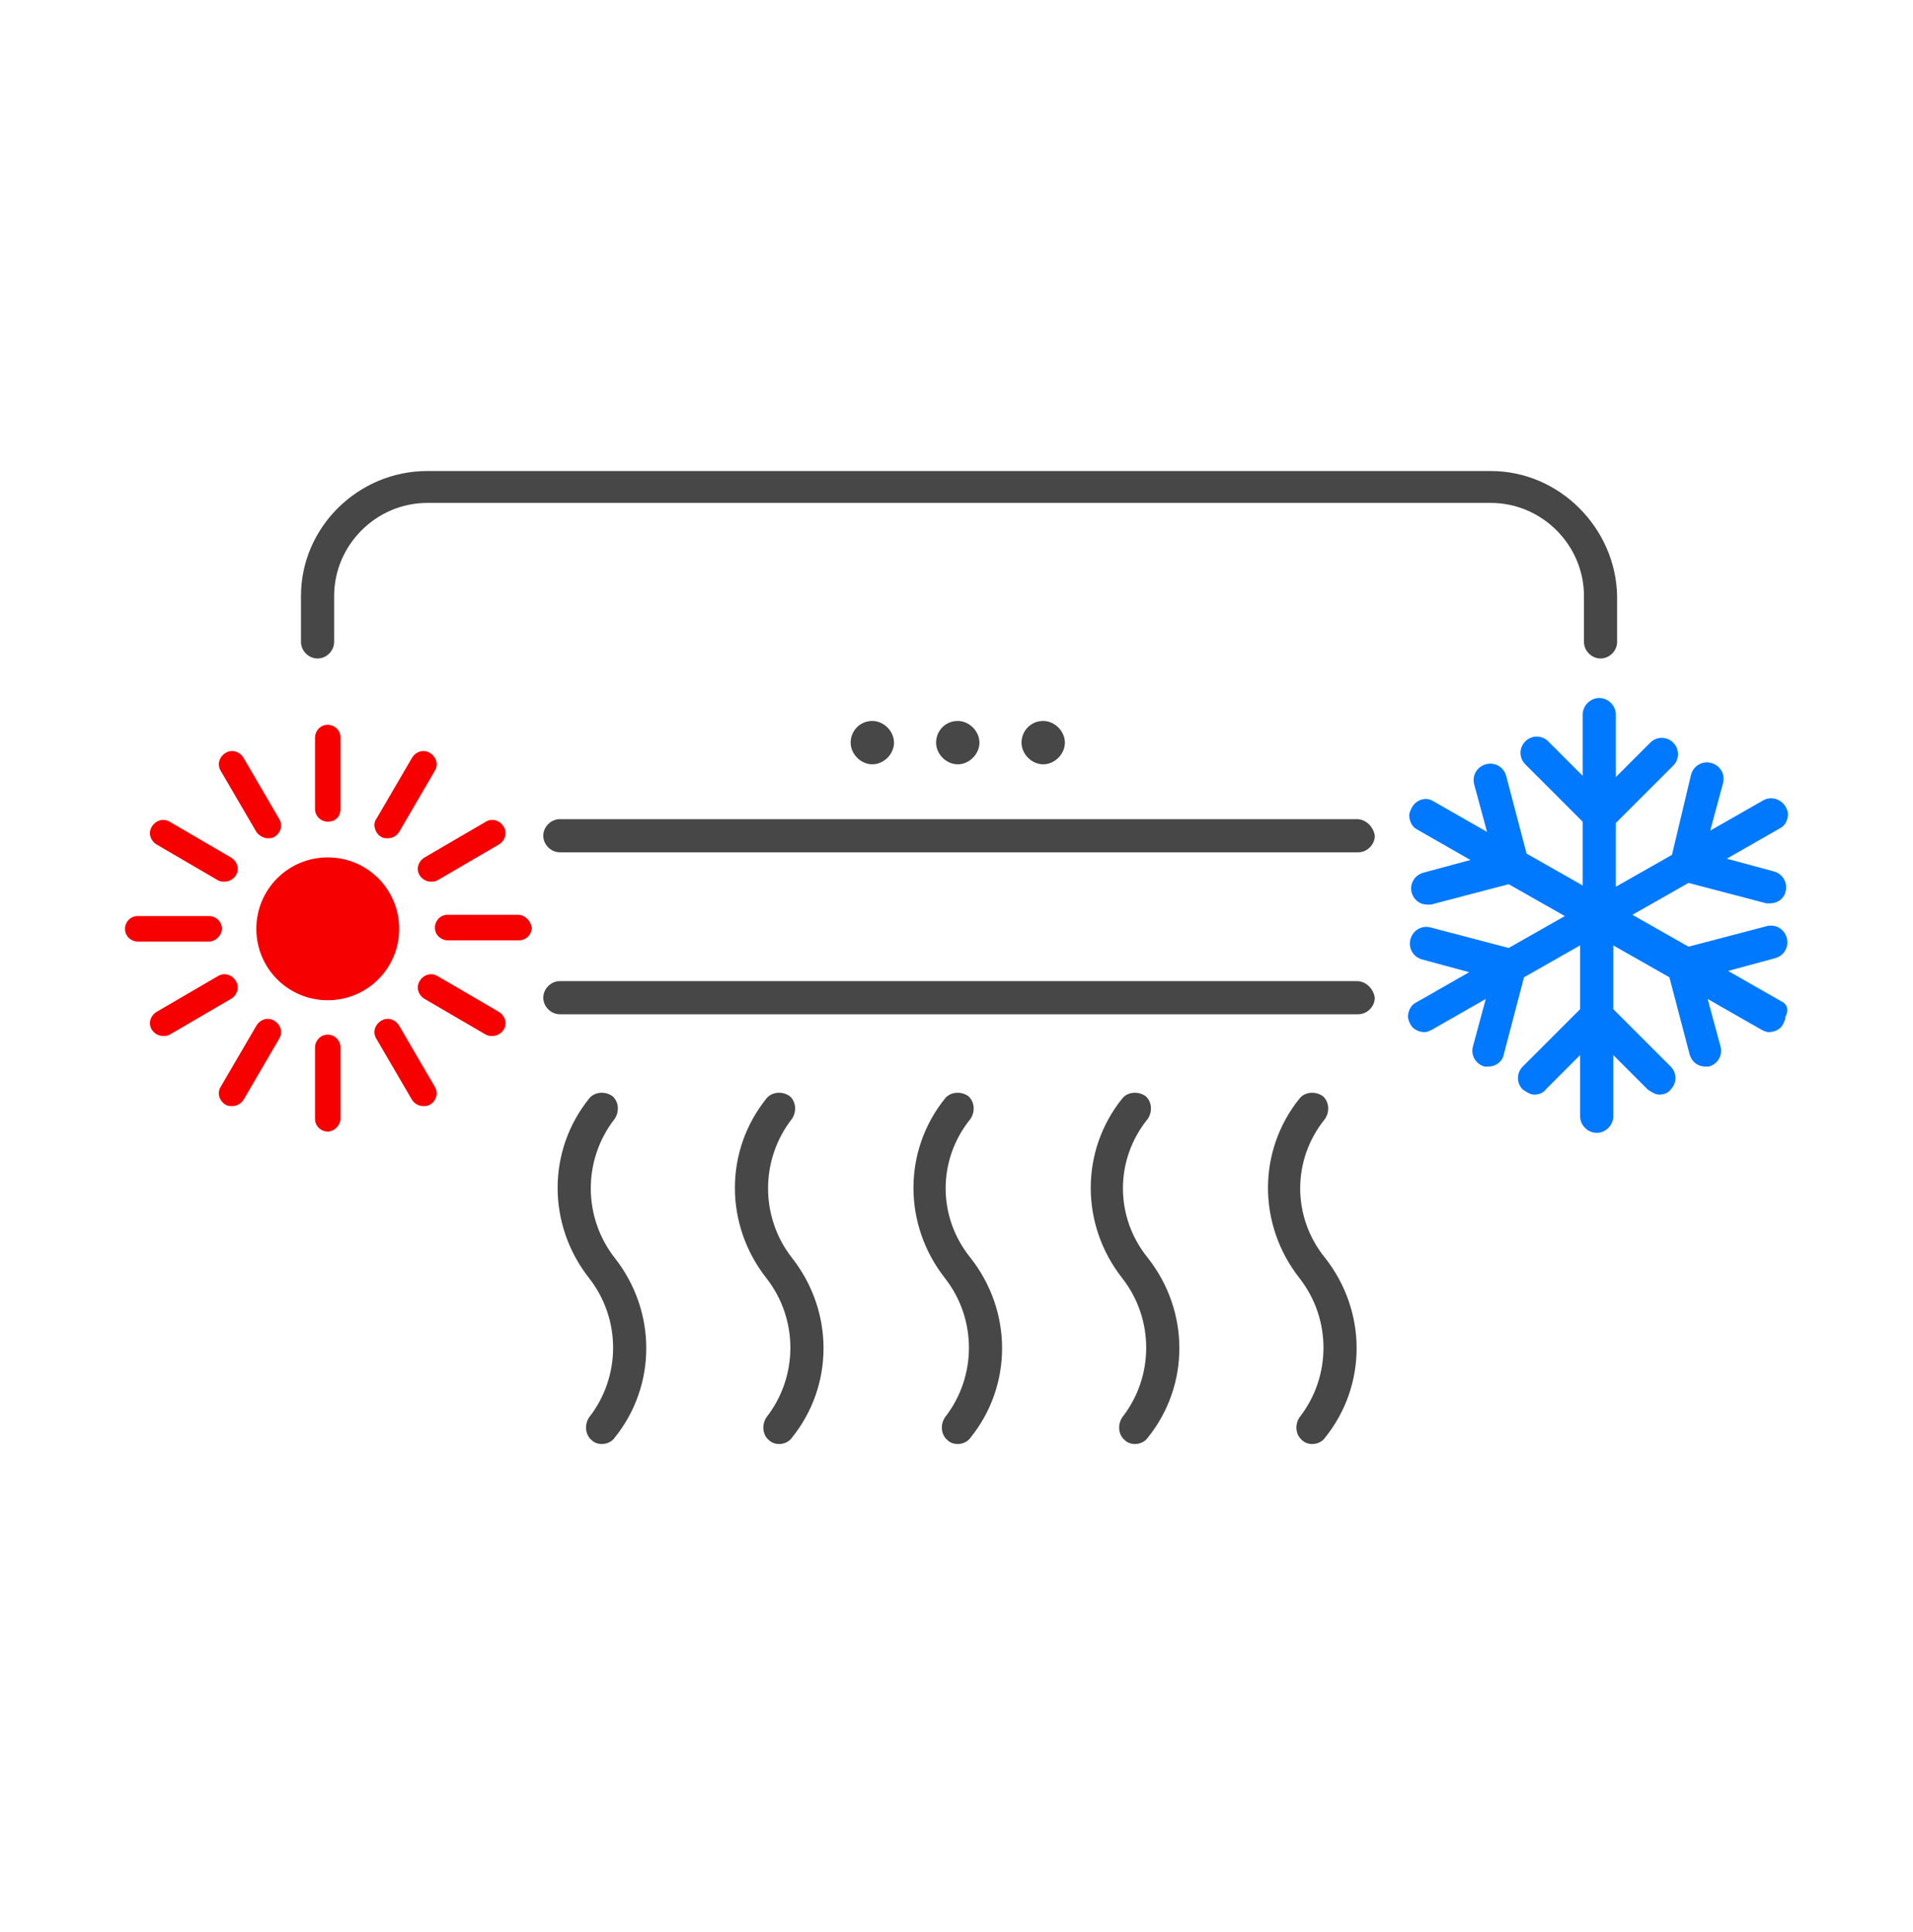 <svg width="100" height="101" viewBox="0 0 100 101" fill="none" xmlns="http://www.w3.org/2000/svg">
<path d="M48.933 38.824C48.933 39.424 49.466 39.957 50.066 39.957C50.666 39.957 51.199 39.424 51.199 38.824C51.199 38.224 50.666 37.69 50.066 37.69C49.399 37.69 48.933 38.224 48.933 38.824Z" fill="#474747"/>
<path d="M44.467 38.824C44.467 39.424 45 39.957 45.6 39.957C46.2 39.957 46.733 39.424 46.733 38.824C46.733 38.224 46.2 37.69 45.6 37.69C44.934 37.69 44.467 38.224 44.467 38.824Z" fill="#474747"/>
<path d="M53.399 38.824C53.399 39.424 53.933 39.957 54.533 39.957C55.133 39.957 55.666 39.424 55.666 38.824C55.666 38.224 55.133 37.69 54.533 37.69C53.866 37.69 53.399 38.224 53.399 38.824Z" fill="#474747"/>
<path d="M93.133 52.357L90.333 50.757L92.8 50.09C93.266 49.957 93.533 49.49 93.4 49.024C93.266 48.557 92.8 48.29 92.333 48.423L88.266 49.49L85.333 47.824L88.266 46.157L92.333 47.224C92.4 47.224 92.466 47.224 92.533 47.224C92.933 47.224 93.266 46.957 93.333 46.624C93.466 46.157 93.2 45.69 92.733 45.557L90.266 44.89L93.066 43.29C93.333 43.157 93.466 42.824 93.466 42.557C93.466 42.424 93.4 42.29 93.333 42.157C93.066 41.757 92.6 41.624 92.2 41.824L89.4 43.423L90.066 40.957C90.2 40.49 89.933 40.024 89.466 39.89C89 39.757 88.533 40.024 88.4 40.49L87.4 44.69L84.466 46.357V43.024L87.466 40.024C87.8 39.69 87.8 39.157 87.466 38.824C87.133 38.49 86.6 38.49 86.266 38.824L84.466 40.624V37.357C84.466 36.89 84.066 36.49 83.6 36.49C83.133 36.49 82.733 36.89 82.733 37.357V40.557L80.933 38.757C80.6 38.423 80.066 38.423 79.733 38.757C79.4 39.09 79.4 39.624 79.733 39.957L82.733 42.957V46.29L79.8 44.624L78.733 40.557C78.6 40.09 78.133 39.824 77.666 39.957C77.2 40.09 76.933 40.557 77.066 41.024L77.733 43.49L74.933 41.89C74.533 41.624 74 41.824 73.8 42.224C73.733 42.357 73.666 42.49 73.666 42.624C73.666 42.89 73.8 43.224 74.066 43.357L76.866 44.957L74.4 45.624C73.933 45.757 73.666 46.224 73.8 46.69C73.933 47.09 74.266 47.29 74.6 47.29C74.666 47.29 74.733 47.29 74.8 47.29L78.866 46.224L81.8 47.89L78.866 49.557L74.8 48.49C74.333 48.357 73.866 48.623 73.733 49.09C73.6 49.557 73.866 50.024 74.333 50.157L76.8 50.824L74 52.423C73.733 52.557 73.6 52.89 73.6 53.157C73.6 53.29 73.666 53.423 73.733 53.557C73.866 53.824 74.2 53.957 74.466 53.957C74.6 53.957 74.733 53.89 74.866 53.824L77.666 52.224L77 54.69C76.866 55.157 77.133 55.623 77.6 55.757C77.666 55.757 77.733 55.757 77.8 55.757C78.2 55.757 78.533 55.49 78.6 55.157L79.666 51.09L82.6 49.423V52.757L79.6 55.757C79.266 56.09 79.266 56.624 79.6 56.957C79.8 57.09 80 57.224 80.2 57.224C80.4 57.224 80.666 57.157 80.8 56.957L82.6 55.157V58.357C82.6 58.824 83 59.224 83.466 59.224C83.933 59.224 84.333 58.824 84.333 58.357V55.157L86.133 56.957C86.333 57.09 86.533 57.224 86.733 57.224C86.933 57.224 87.2 57.157 87.333 56.957C87.666 56.624 87.666 56.09 87.333 55.757L84.333 52.757V49.423L87.266 51.09L88.333 55.157C88.466 55.557 88.8 55.757 89.133 55.757C89.2 55.757 89.266 55.757 89.333 55.757C89.8 55.623 90.066 55.157 89.933 54.69L89.266 52.224L92.066 53.824C92.2 53.89 92.333 53.957 92.466 53.957C92.733 53.957 93.066 53.824 93.2 53.557C93.266 53.423 93.333 53.29 93.333 53.157C93.533 52.757 93.4 52.49 93.133 52.357Z" fill="#0079FF"/>
<path d="M50.733 58.49C51 58.09 50.933 57.557 50.6 57.291C50.2 57.024 49.667 57.09 49.4 57.424C47.2 60.157 47.2 64.024 49.4 66.824C51.067 68.957 51.067 71.957 49.4 74.091C49.133 74.49 49.2 75.024 49.533 75.29C49.667 75.424 49.867 75.49 50.067 75.49C50.333 75.49 50.6 75.357 50.733 75.157C52.933 72.424 52.933 68.557 50.733 65.757C49 63.624 49 60.624 50.733 58.49Z" fill="#474747"/>
<path d="M60 58.49C60.267 58.09 60.2 57.557 59.867 57.291C59.467 57.024 58.933 57.09 58.667 57.424C56.467 60.157 56.467 64.024 58.667 66.824C60.333 68.957 60.333 71.957 58.667 74.091C58.4 74.49 58.467 75.024 58.8 75.29C58.933 75.424 59.133 75.49 59.333 75.49C59.6 75.49 59.867 75.357 60 75.157C62.2 72.424 62.2 68.557 60 65.757C58.267 63.624 58.267 60.624 60 58.49Z" fill="#474747"/>
<path d="M69.266 58.49C69.533 58.09 69.466 57.557 69.133 57.291C68.733 57.024 68.2 57.09 67.933 57.424C65.733 60.157 65.733 64.024 67.933 66.824C69.6 68.957 69.6 71.957 67.933 74.091C67.666 74.49 67.733 75.024 68.067 75.29C68.2 75.424 68.4 75.49 68.6 75.49C68.867 75.49 69.133 75.357 69.266 75.157C71.466 72.424 71.466 68.557 69.266 65.757C67.533 63.624 67.533 60.624 69.266 58.49Z" fill="#474747"/>
<path d="M32.133 58.49C32.399 58.09 32.333 57.557 31.999 57.291C31.599 57.024 31.066 57.09 30.799 57.424C28.599 60.157 28.599 64.024 30.799 66.824C32.466 68.957 32.466 71.957 30.799 74.091C30.533 74.49 30.599 75.024 30.933 75.29C31.066 75.424 31.266 75.49 31.466 75.49C31.733 75.49 31.999 75.357 32.133 75.157C34.333 72.424 34.333 68.557 32.133 65.757C30.466 63.624 30.466 60.624 32.133 58.49Z" fill="#474747"/>
<path d="M41.399 58.49C41.666 58.09 41.599 57.557 41.266 57.291C40.866 57.024 40.333 57.09 40.066 57.424C37.866 60.157 37.866 64.024 40.066 66.824C41.733 68.957 41.733 71.957 40.066 74.091C39.799 74.49 39.866 75.024 40.199 75.29C40.333 75.424 40.533 75.49 40.733 75.49C40.999 75.49 41.266 75.357 41.399 75.157C43.599 72.424 43.599 68.557 41.399 65.757C39.733 63.624 39.733 60.624 41.399 58.49Z" fill="#474747"/>
<path d="M17.133 52.29C19.199 52.29 20.866 50.623 20.866 48.557C20.866 46.49 19.199 44.823 17.133 44.823C15.066 44.823 13.399 46.49 13.399 48.557C13.399 50.623 15.066 52.29 17.133 52.29Z" fill="#F60002"/>
<path d="M17.8 42.29V38.556C17.8 38.156 17.467 37.89 17.134 37.89C16.733 37.89 16.467 38.223 16.467 38.556V42.29C16.467 42.69 16.8 42.956 17.134 42.956C17.534 42.956 17.8 42.69 17.8 42.29Z" fill="#F60002"/>
<path d="M17.134 54.09C16.733 54.09 16.467 54.423 16.467 54.757V58.49C16.467 58.89 16.8 59.157 17.134 59.157C17.467 59.157 17.8 58.823 17.8 58.49V54.757C17.8 54.423 17.534 54.09 17.134 54.09Z" fill="#F60002"/>
<path d="M27.067 47.823H23.4C23 47.823 22.733 48.157 22.733 48.49C22.733 48.89 23.067 49.157 23.4 49.157H27.133C27.533 49.157 27.8 48.823 27.8 48.49C27.733 48.157 27.467 47.823 27.067 47.823Z" fill="#F60002"/>
<path d="M11.6 48.556C11.6 48.156 11.267 47.89 10.933 47.89H7.2C6.8 47.89 6.533 48.223 6.533 48.556C6.533 48.956 6.867 49.223 7.2 49.223H10.933C11.267 49.223 11.6 48.89 11.6 48.556Z" fill="#F60002"/>
<path d="M14 43.823C14.133 43.823 14.2 43.823 14.333 43.757C14.667 43.557 14.8 43.157 14.6 42.823L12.733 39.623C12.533 39.29 12.133 39.157 11.8 39.357C11.467 39.557 11.333 39.957 11.533 40.29L13.4 43.49C13.533 43.69 13.8 43.823 14 43.823Z" fill="#F60002"/>
<path d="M20.866 53.623C20.666 53.29 20.266 53.157 19.933 53.357C19.6 53.557 19.466 53.957 19.666 54.29L21.533 57.49C21.666 57.69 21.866 57.823 22.133 57.823C22.266 57.823 22.333 57.823 22.466 57.757C22.8 57.557 22.933 57.157 22.733 56.823L20.866 53.623Z" fill="#F60002"/>
<path d="M21.933 45.756C22.066 45.956 22.266 46.09 22.533 46.09C22.666 46.09 22.733 46.09 22.866 46.023L26.066 44.156C26.399 43.956 26.533 43.556 26.333 43.223C26.133 42.89 25.733 42.756 25.399 42.956L22.2 44.823C21.866 45.023 21.733 45.423 21.933 45.756Z" fill="#F60002"/>
<path d="M12.333 51.29C12.133 50.957 11.733 50.824 11.399 51.024L8.2 52.89C7.866 53.09 7.733 53.49 7.933 53.824C8.066 54.024 8.266 54.157 8.533 54.157C8.666 54.157 8.733 54.157 8.866 54.09L12.066 52.224C12.399 52.024 12.533 51.624 12.333 51.29Z" fill="#F60002"/>
<path d="M8.866 42.956C8.533 42.756 8.133 42.89 7.933 43.223C7.733 43.556 7.866 43.956 8.2 44.156L11.399 46.023C11.533 46.09 11.6 46.09 11.733 46.09C11.999 46.09 12.2 45.956 12.333 45.756C12.533 45.423 12.399 45.023 12.066 44.823L8.866 42.956Z" fill="#F60002"/>
<path d="M26.066 52.89L22.866 51.024C22.533 50.824 22.133 50.957 21.933 51.29C21.733 51.624 21.866 52.024 22.2 52.224L25.399 54.09C25.533 54.157 25.599 54.157 25.733 54.157C26 54.157 26.2 54.024 26.333 53.824C26.533 53.49 26.399 53.09 26.066 52.89Z" fill="#F60002"/>
<path d="M19.933 43.757C20.066 43.823 20.133 43.823 20.266 43.823C20.533 43.823 20.733 43.69 20.866 43.49L22.733 40.29C22.933 39.957 22.8 39.557 22.466 39.357C22.133 39.157 21.733 39.29 21.533 39.623L19.666 42.823C19.466 43.09 19.6 43.557 19.933 43.757Z" fill="#F60002"/>
<path d="M14.333 53.357C14 53.157 13.6 53.29 13.4 53.623L11.533 56.823C11.333 57.157 11.467 57.557 11.8 57.757C11.933 57.823 12 57.823 12.133 57.823C12.4 57.823 12.6 57.69 12.733 57.49L14.6 54.29C14.8 53.957 14.667 53.557 14.333 53.357Z" fill="#F60002"/>
<path d="M70.933 51.29H50.133H50.066H29.266C28.799 51.29 28.399 51.69 28.399 52.157C28.399 52.623 28.799 53.023 29.266 53.023H50.066H50.199H70.999C71.466 53.023 71.866 52.623 71.866 52.157C71.799 51.69 71.399 51.29 70.933 51.29Z" fill="#474747"/>
<path d="M70.933 42.823H50.133H50.066H29.266C28.799 42.823 28.399 43.223 28.399 43.69C28.399 44.157 28.799 44.557 29.266 44.557H50.066H50.199H70.999C71.466 44.557 71.866 44.157 71.866 43.69C71.799 43.223 71.399 42.823 70.933 42.823Z" fill="#474747"/>
<path d="M77.933 24.624H50.2H50.067H22.333C18.733 24.624 15.733 27.557 15.733 31.157V33.557C15.733 34.024 16.133 34.424 16.6 34.424C17.067 34.424 17.467 34.024 17.467 33.557V31.157C17.467 28.491 19.667 26.291 22.333 26.291H50.067H50.2H77.933C80.6 26.291 82.8 28.491 82.8 31.157V33.557C82.8 34.024 83.2 34.424 83.667 34.424C84.133 34.424 84.533 34.024 84.533 33.557V31.157C84.467 27.624 81.533 24.624 77.933 24.624Z" fill="#474747"/>
</svg>
